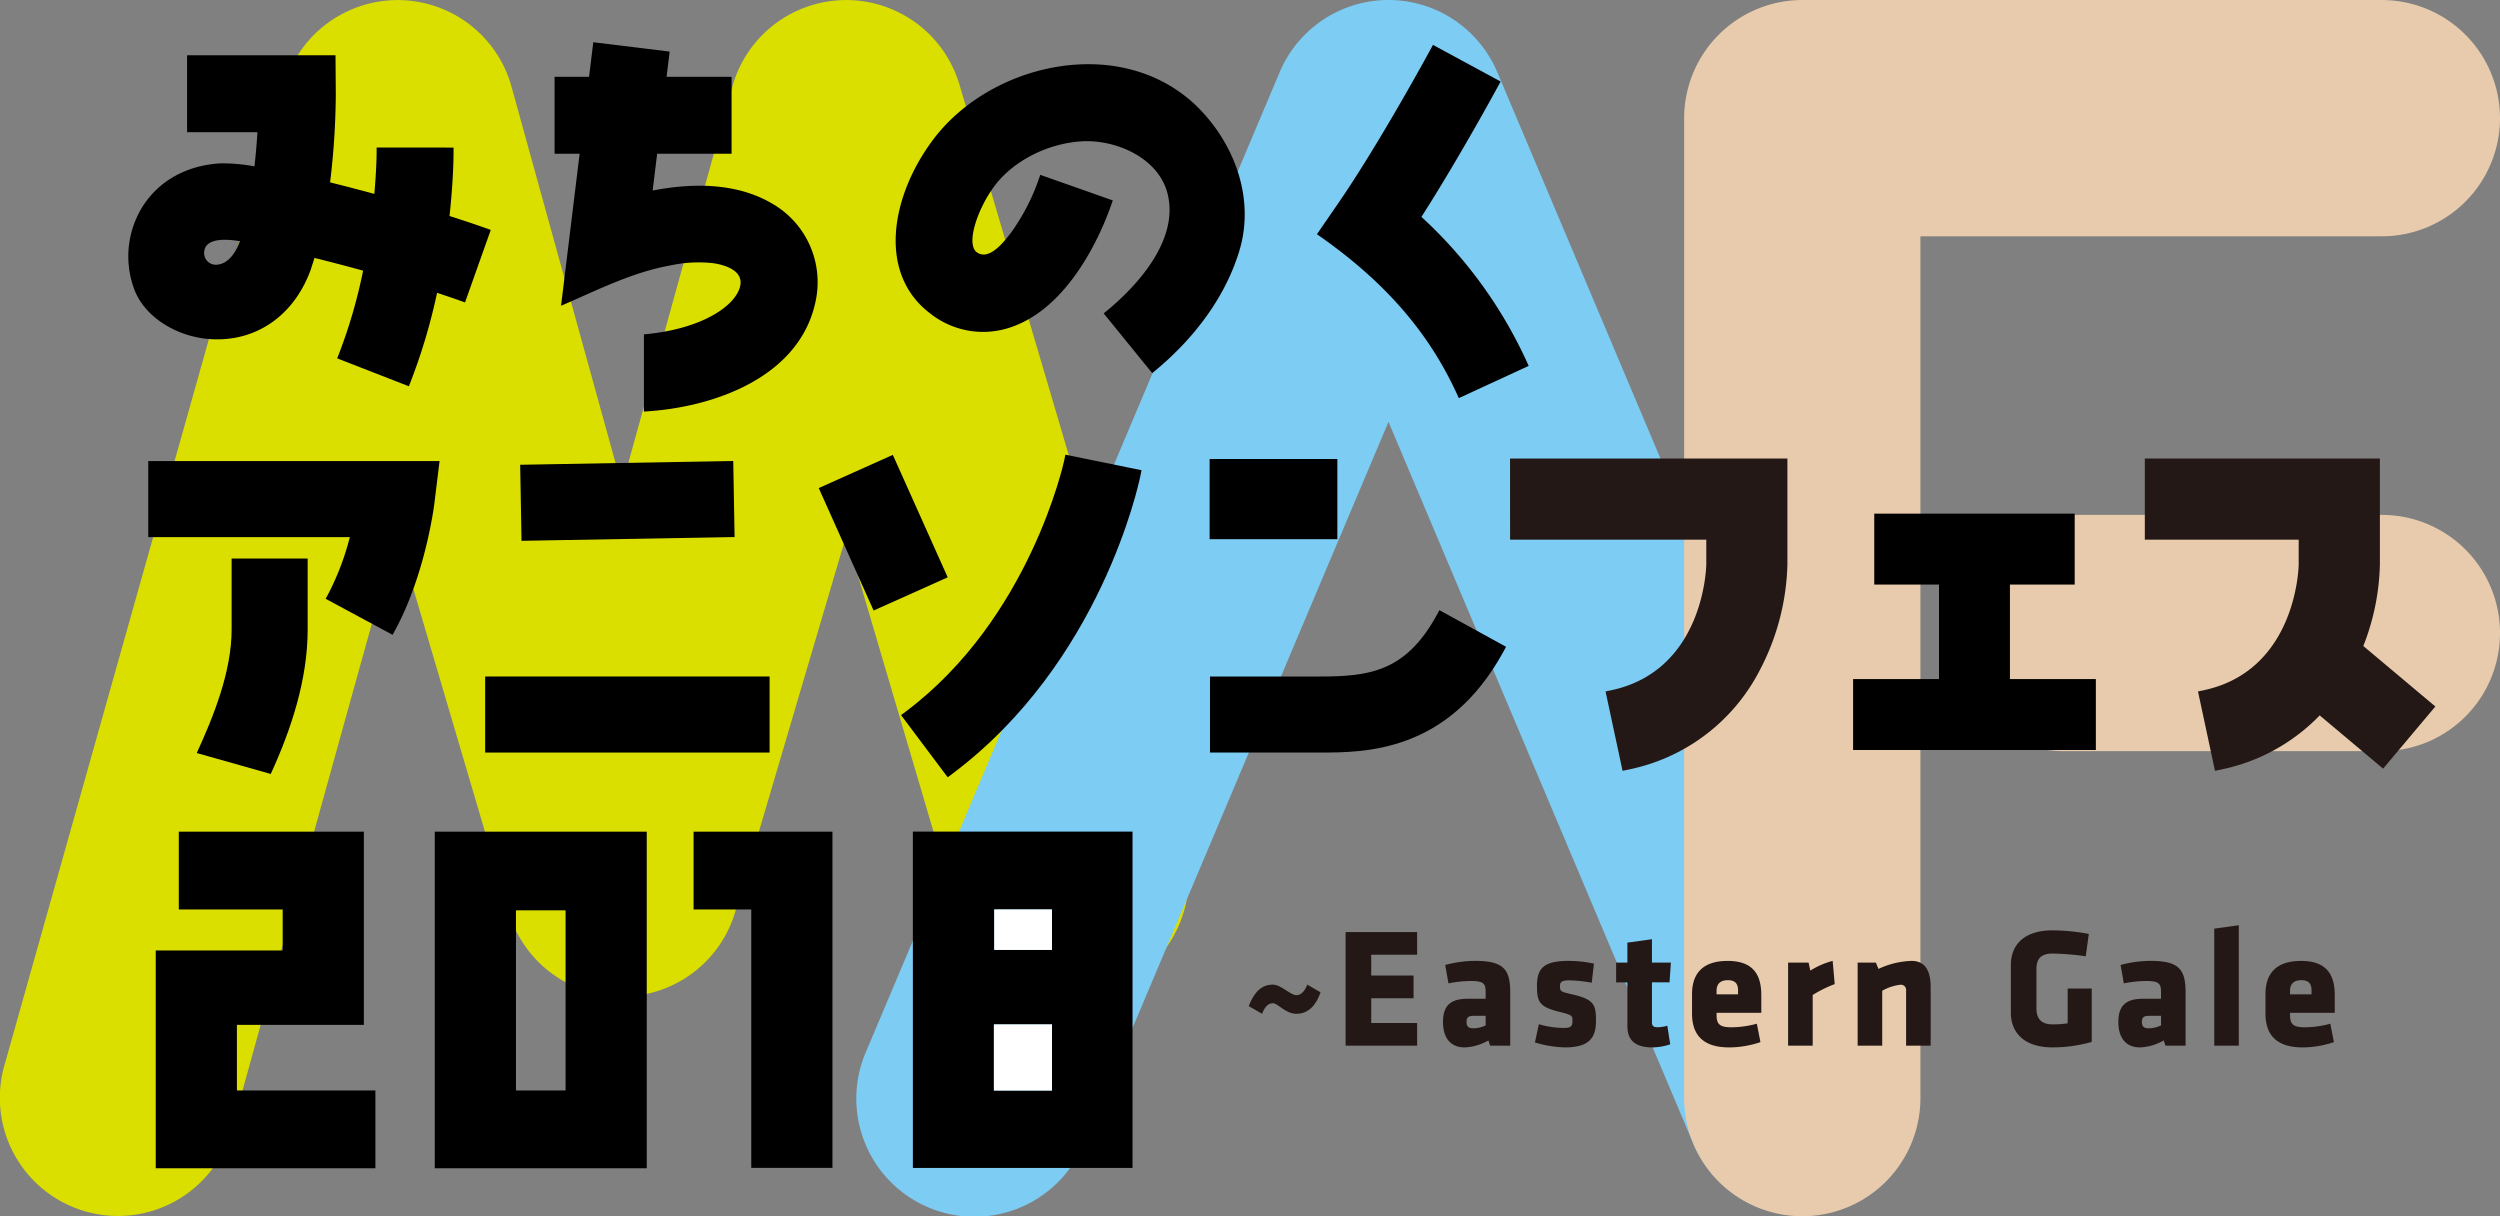 <svg id="レイヤー_1" data-name="レイヤー 1" xmlns="http://www.w3.org/2000/svg" viewBox="0 0 524.299 255.068">
  <rect x="0" y="0" width="524.299" height="255.068" fill="#808080" stroke="none"/>
  <defs>
    <style>
      .cls-1 {
        fill: #dadf00;
      }

      .cls-2 {
        fill: #7dccf3;
      }

      .cls-3 {
        fill: #e8cbac;
      }

      .cls-4 {
        fill: #231815;
      }

      .cls-5 {
        fill: none;
      }

      .cls-6 {
        fill: #fff;
      }
    </style>
  </defs>
  <title>15f532f7-59f6-47d0-9256-b162931c5d90</title>
  <g>
    <path class="cls-1" d="M248.262,177.214,201.227,17.77a24.778,24.778,0,0,0-47.534.031l-23.262,84.138L107.162,17.773a24.78,24.78,0,0,0-47.51-.057l-9.76,33.991L44.732,67.852,1.041,223.015a24.776,24.776,0,1,0,47.493,14.132S80.173,122.487,83.295,112c5.627,19.076,23.371,79.23,23.371,79.23a24.779,24.779,0,0,0,47.529,0l23.27-78.885,23.271,78.885a24.775,24.775,0,1,0,47.526-14.018" transform="translate(0)"/>
    <path class="cls-2" d="M400.8,220.652,314.018,15.146a24.772,24.772,0,0,0-45.65,0L181.584,220.652a24.776,24.776,0,1,0,45.648,19.277S288.087,95.824,291.193,88.468c3.106,7.356,63.962,151.461,63.962,151.461a24.724,24.724,0,0,0,32.463,13.009,23.987,23.987,0,0,0,13.139-13.323,25.712,25.712,0,0,0,.045-18.963Z" transform="translate(0)"/>
    <path class="cls-3" d="M524.3,24.782A24.8,24.8,0,0,0,499.523.006H377.979A24.8,24.8,0,0,0,353.2,24.782v205.51a24.775,24.775,0,1,0,49.551,0V49.557h96.768A24.8,24.8,0,0,0,524.3,24.782Zm-24.776,83.2H432.876a24.776,24.776,0,0,0,0,49.552h66.647a24.776,24.776,0,0,0,0-49.552Z" transform="translate(0)"/>
    <g>
      <path class="cls-4" d="M266.922,210.392c-1.18,0-1.825,1.18-2.254,2.219l-2.79-1.61c1.074-2.755,2.577-4.509,5.045-4.509,1.754,0,3.686,2.22,4.974,2.22,1.146,0,1.931-1.254,2.254-2.22l2.79,1.611c-.821,2.431-2.36,4.508-5.044,4.508C269.535,212.611,268.031,210.392,266.922,210.392Z" transform="translate(0)"/>
      <path class="cls-4" d="M282.2,219.3v-23.83H297.2v4.759h-9.625v4.365h8.874v4.759h-8.874v5.189H297.2V219.3Z" transform="translate(0)"/>
      <path class="cls-4" d="M312.5,219.3l-.358-1.109a10.673,10.673,0,0,1-4.974,1.469c-3.219,0-4.542-2.327-4.542-5.3,0-3.506,1.609-4.9,5.186-4.9h3.758v-1.324c0-1.789-.322-2.4-3.076-2.4a24.351,24.351,0,0,0-4.724.5l-.679-3.864a24.57,24.57,0,0,1,6.262-.859c6.048,0,7.371,1.825,7.371,6.656V219.3Zm-.93-6.261H309.1c-1.111,0-1.539.286-1.539,1.252s.393,1.358,1.4,1.358a5.839,5.839,0,0,0,2.612-.608Z" transform="translate(0)"/>
      <path class="cls-4" d="M328.238,219.66a23.215,23.215,0,0,1-6.334-1.04l.823-3.828a18.935,18.935,0,0,0,5.258.787c1.539,0,1.79-.429,1.79-1.466,0-1.111-.035-1.253-2.826-1.933-4.222-1.038-4.617-2.182-4.617-5.439,0-3.686,1.432-5.224,6.656-5.224a25.714,25.714,0,0,1,5.295.573l-.464,4.007a29.175,29.175,0,0,0-4.8-.5c-1.5,0-1.861.393-1.861,1.179,0,1.074.143,1.217,2.219,1.682,4.974,1.109,5.332,2.182,5.332,5.654C334.714,217.691,333.212,219.66,328.238,219.66Z" transform="translate(0)"/>
      <path class="cls-4" d="M346.556,219.66c-3.329,0-5.261-1.254-5.261-4.474v-9.161h-2.362v-4.149h2.362v-4.188l5.152-.716v4.9h3.972l-.286,4.149h-3.686v8.445c0,.716.43.966,1.074.966a7.1,7.1,0,0,0,2.147-.322l.608,3.9A12.147,12.147,0,0,1,346.556,219.66Z" transform="translate(0)"/>
      <path class="cls-4" d="M360,212.4v.5c0,2,.787,2.54,3.148,2.54a20.334,20.334,0,0,0,5.3-.751l.751,3.864a20.733,20.733,0,0,1-6.547,1.111c-5.653,0-7.8-2.793-7.8-7.086V208.5c0-3.758,1.683-6.979,7.478-6.979s7.049,3.434,7.049,7.228V212.4Zm4.508-4.616c0-1.217-.358-2.219-2.148-2.219s-2.36,1-2.36,2.219v.751h4.508Z" transform="translate(0)"/>
      <path class="cls-4" d="M380.155,208.674V219.3H375V201.877H379.3l.358,1.681a16.792,16.792,0,0,1,4.688-2.04l.429,4.867A25.21,25.21,0,0,0,380.155,208.674Z" transform="translate(0)"/>
      <path class="cls-4" d="M399.746,219.3V207.78a1.1,1.1,0,0,0-1.252-1.253,10.1,10.1,0,0,0-3.757,1.253V219.3h-5.152V201.877h3.828l.538,1.322a17.626,17.626,0,0,1,6.941-1.681c2.97,0,4.009,2.219,4.009,5.582v12.2Z" transform="translate(0)"/>
      <path class="cls-4" d="M430.446,219.66c-5.8,0-8.731-2.971-8.731-7.3v-9.948c0-4.4,2.933-7.3,8.731-7.3a42.229,42.229,0,0,1,7.621.751l-.644,4.688a55.875,55.875,0,0,0-6.977-.572c-2.684,0-3.363,1.394-3.363,3.255v8.194c0,1.861.679,3.4,3.363,3.4a21.479,21.479,0,0,0,3.185-.215v-7.3h5.045v11.2A30.312,30.312,0,0,1,430.446,219.66Z" transform="translate(0)"/>
      <path class="cls-4" d="M454.138,219.3l-.358-1.109a10.688,10.688,0,0,1-4.974,1.469c-3.222,0-4.545-2.327-4.545-5.3,0-3.506,1.61-4.9,5.189-4.9h3.757v-1.324c0-1.789-.323-2.4-3.078-2.4a24.338,24.338,0,0,0-4.723.5l-.68-3.864a24.58,24.58,0,0,1,6.263-.859c6.048,0,7.371,1.825,7.371,6.656V219.3Zm-.931-6.261h-2.469c-1.109,0-1.538.286-1.538,1.252s.392,1.358,1.4,1.358a5.843,5.843,0,0,0,2.612-.608Z" transform="translate(0)"/>
      <path class="cls-4" d="M464.372,219.3V194.756l5.152-.717V219.3Z" transform="translate(0)"/>
      <path class="cls-4" d="M480.267,212.4v.5c0,2,.788,2.54,3.151,2.54a20.341,20.341,0,0,0,5.295-.751l.751,3.864a20.74,20.74,0,0,1-6.548,1.111c-5.653,0-7.8-2.793-7.8-7.086V208.5c0-3.758,1.681-6.979,7.478-6.979s7.05,3.434,7.05,7.228V212.4Zm4.509-4.616c0-1.217-.358-2.219-2.147-2.219s-2.363,1-2.363,2.219v.751h4.509Z" transform="translate(0)"/>
    </g>
    <path class="cls-4" d="M495.634,135.479a49.435,49.435,0,0,0,3.475-17.092V96.158h-49.3v17.025h32.27v5.2c0,.217-.342,22.177-19.895,26.368l-1.223.261,3.567,16.648,1.224-.262a39.829,39.829,0,0,0,20.735-11.367l13.3,11.172,10.952-13.036Z" transform="translate(0)"/>
    <g>
      <path class="cls-5" d="M50.3,50.572c-2.236-.346-7.489-.988-7.489,2.512a2.434,2.434,0,0,0,2.434,2.434C47.894,55.518,49.576,52.744,50.3,50.572Z" transform="translate(0)"/>
      <rect class="cls-5" x="108.739" y="190.91" width="10.406" height="37.783"/>
      <path d="M49.685,214.937H76.309V174.416H37.5v16.316H59.284v8.595H32.66v45.681H78.729V228.693H49.685Z" transform="translate(0)"/>
      <path d="M31.093,96.7v15.949H73.369a55.7,55.7,0,0,1-4.481,11.827l-.593,1.1,14.043,7.561.593-1.1c6.268-11.641,8.081-25.789,8.155-26.385l1.1-8.952Z" transform="translate(0)"/>
      <path d="M65.187,56.5l.768-2.407c3.4.842,6.828,1.742,10.193,2.669a107.486,107.486,0,0,1-4.981,17.226l-.454,1.166,15.034,5.861.454-1.166a122.667,122.667,0,0,0,5.464-18.436c1.644.54,3.213,1.073,4.68,1.594l1.179.418,5.4-15.207-1.179-.419c-2.254-.8-4.778-1.642-7.473-2.5.822-7.535.845-12.647.845-13.1v-1.25l-16.135-.007,0,1.251c0,.084-.02,3.36-.477,8.472-3.128-.853-6.257-1.669-9.282-2.415a158.9,158.9,0,0,0,1.2-18.333l-.059-8.329H39.236V27.722H53.99c-.153,2.47-.362,4.865-.625,7.167a36.993,36.993,0,0,0-7.158-.63c-7.084.424-12.877,3.648-16.311,9.078a19.711,19.711,0,0,0-1.63,17.618c2.447,6.066,9.881,10.362,17.678,10.214C54.745,71,61.94,65.519,65.187,56.5ZM42.811,53.084c0-3.5,5.253-2.858,7.489-2.512-.724,2.172-2.406,4.946-5.056,4.946A2.434,2.434,0,0,1,42.811,53.084Z" transform="translate(0)"/>
      <path d="M64.522,132.07V117.136H48.573V132.07c0,8.717-3.74,18.078-7.313,25.856l15.522,4.387c4.3-9.366,7.74-19.829,7.74-30.243" transform="translate(0)"/>
      <rect x="101.749" y="141.876" width="59.65" height="15.949"/>
      <path d="M305.42,82.36l.524,1.136L320.6,76.733l-.524-1.136A94.563,94.563,0,0,0,298.1,45.487c7.911-12.376,15.676-26.671,16.01-27.287l.6-1.1L300.519,9.412l-.595,1.1c-.1.188-10.543,19.419-19.184,31.989l-4.554,6.621c12.561,8.713,22.689,19.05,29.234,33.233" transform="translate(0)"/>
      <path d="M117.657,64.128c7.506-3.23,14.926-7.049,23.036-8.479a27.671,27.671,0,0,1,8.947-.445c2.483.38,6.3,1.561,5.591,4.781-.9,4.13-8.031,9.065-20.188,10.138V86.308c14.306-.773,32.477-7,35.951-22.87a19.029,19.029,0,0,0-9.353-20.912c-7.9-4.516-17.51-3.981-24.769-2.563.11-.9.482-3.938.946-7.722h15.608V16.1H139.794l.647-5.282L124.424,8.861l-.887,7.243h-7.232V32.24h5.256l-3.9,31.888" transform="translate(0)"/>
      <rect x="109.228" y="97.073" width="44.692" height="15.95" transform="translate(-1.85 2.36) rotate(-1.021)"/>
      <polygon points="421.522 122.595 435.104 122.595 435.104 107.723 393.069 107.723 393.069 122.595 406.649 122.595 406.649 142.414 388.632 142.414 388.632 157.287 439.541 157.287 439.541 142.414 421.522 142.414 421.522 122.595"/>
      <path d="M301.276,129.065C294.735,140.957,287,141.876,276.8,141.876H253.764v15.949H276.8c9.388,0,26.86,0,38.452-21.074l.6-1.1-13.976-7.685Z" transform="translate(0)"/>
      <path d="M91.183,245.009h44.455V174.416H91.183Zm17.024-54.1h10.406v37.783H108.208Z" transform="translate(0)"/>
      <rect x="253.682" y="96.263" width="26.788" height="16.815"/>
      <path d="M145.455,190.733h12.1v54.188h17.025v-70.5H145.455Z" transform="translate(0)"/>
      <rect x="176.716" y="97.646" width="17.025" height="28.142" transform="translate(-29.492 85.533) rotate(-24.143)"/>
      <path d="M251.8,23.1c-6.481-6.781-15.673-10.178-25.883-9.566-11.9.713-23.487,6.758-30.242,15.774-8.788,11.734-11.786,28.036-.517,36.491a17.841,17.841,0,0,0,16.2,3.036c13.053-3.952,19.836-20.609,21.6-25.62l.417-1.18-15.216-5.37a44.2,44.2,0,0,1-5.888,11.8c-1.366,1.844-4.767,6.423-7.436,4.423-2.3-1.724.141-9.09,3.749-13.909,3.929-5.242,11.109-8.909,18.293-9.34,7.159-.428,16.151,3.494,18,11.034,2.406,9.8-6.489,19.481-13.409,25.053l10.176,12.523c8.2-6.642,15.131-15.361,18.246-25.56,3.234-10.585-.634-21.78-8.1-29.591" transform="translate(0)"/>
      <path d="M223.181,96.576c-.069.329-7.171,33.113-33.212,52.644l-1,.75,9.783,13.042,1-.751c31.153-23.365,39.08-60.838,39.4-62.422l.249-1.225-15.968-3.259Z" transform="translate(0)"/>
    </g>
    <path class="cls-4" d="M316.694,113.183H357.84v5.2c0,.217-.343,22.177-19.9,26.368l-1.223.261,3.567,16.648,1.224-.262a39.826,39.826,0,0,0,27.5-20.745,50.242,50.242,0,0,0,5.847-22.27V96.158h-58.17Z" transform="translate(0)"/>
    <g>
      <path d="M191.445,244.94V174.4h46.07V244.94Zm29.182-30.1H208.442V228.7h12.184Zm-12.108-15.633H220.61v-8.476H208.518Z" transform="translate(0)"/>
      <path class="cls-6" d="M220.626,214.843V228.7H208.442V214.843Z" transform="translate(0)"/>
      <path class="cls-6" d="M208.518,199.211v-8.476H220.61v8.476Z" transform="translate(0)"/>
    </g>
  </g>
</svg>
